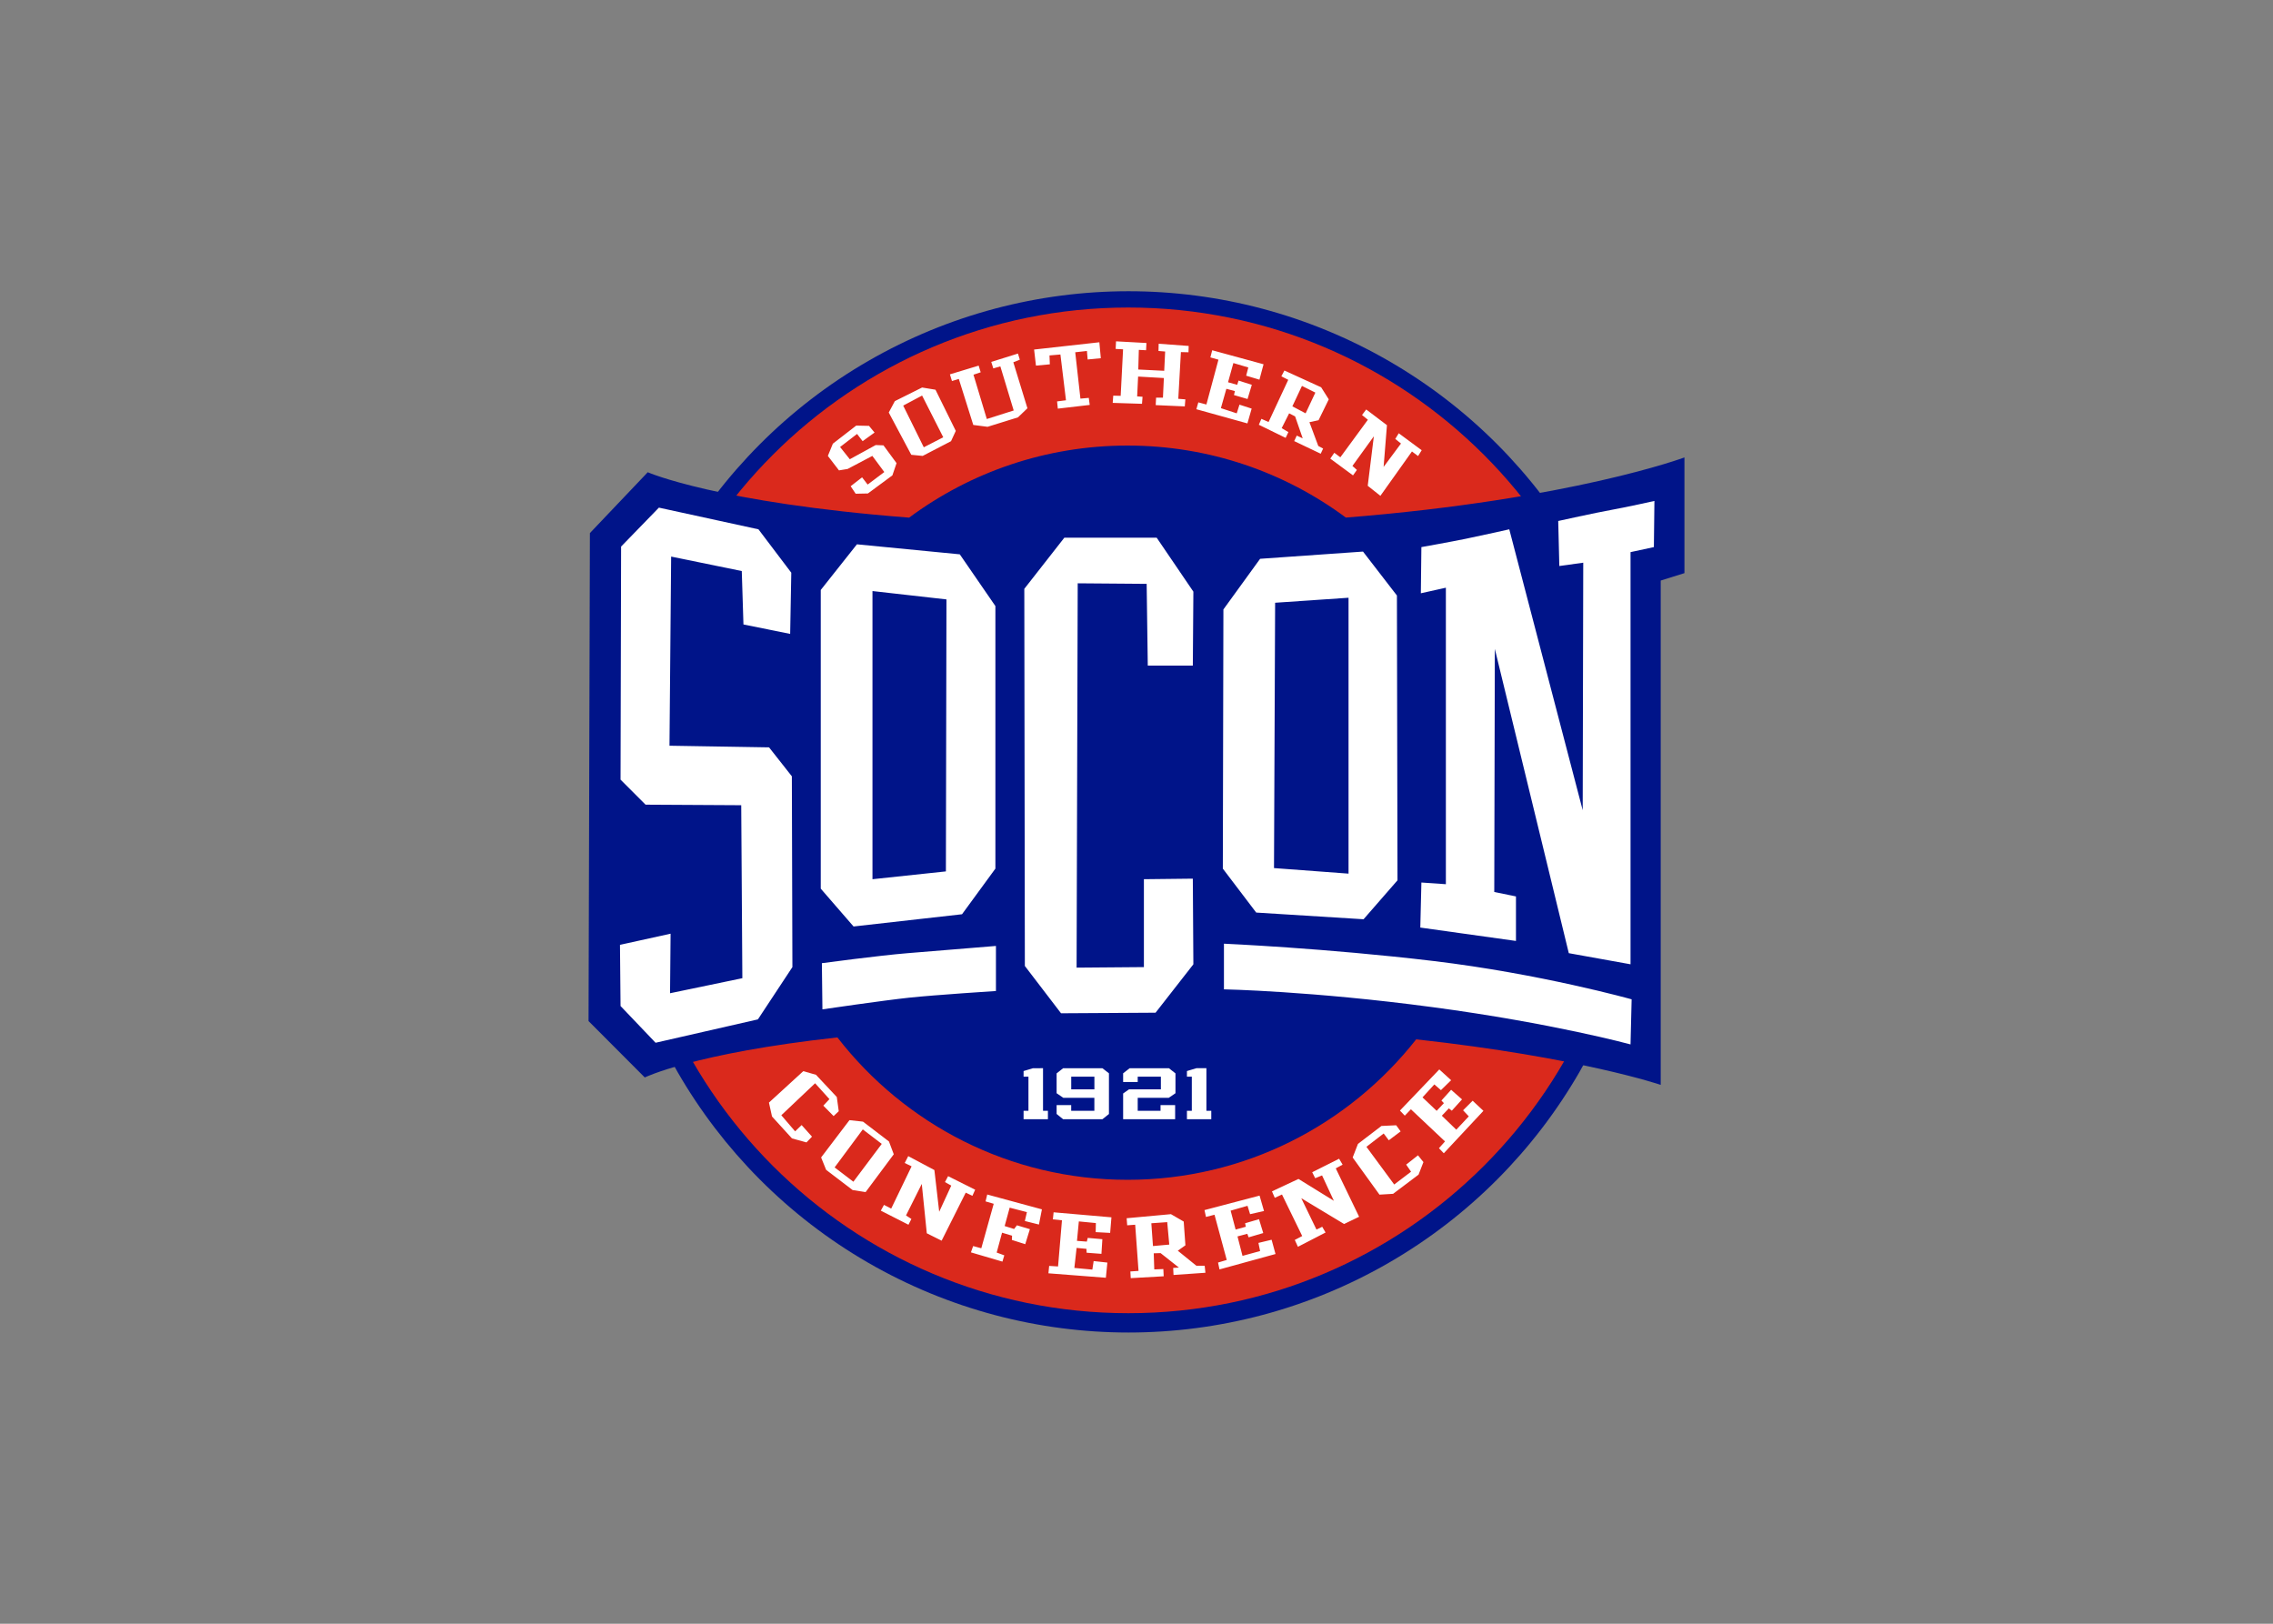 <svg clip-rule="evenodd" fill-rule="evenodd" stroke-linejoin="round" stroke-miterlimit="1.414" viewBox="0 0 560 400" xmlns="http://www.w3.org/2000/svg"><rect x="0" y="0" width="560" height="400" fill="#808080" stroke="none"/><g transform="matrix(3.002 0 0 3.002 141.675 68.588)"><circle cx="45.423" cy="43.775" fill="#001489" r="42.724"/><g fill-rule="nonzero"><path d="m45.41 2.388c-22.789 0-41.261 18.474-41.261 41.264 0 22.787 18.472 41.261 41.261 41.261 22.788 0 41.261-18.474 41.261-41.261 0-22.79-18.473-41.264-41.261-41.264z" fill="#da291c"/><path d="m63.26 19.625c-5.007-3.713-11.205-5.91-17.918-5.91-6.716 0-12.916 2.2-17.926 5.915-15.75-1.224-21.45-3.725-21.45-3.725l-4.747 4.992-.111 40.046 4.615 4.625s4.031-1.987 15.808-3.285c5.51 7.105 14.124 11.684 23.812 11.684 9.615 0 18.171-4.512 23.688-11.526 13.445 1.478 20.069 3.736 20.069 3.736v-41.385l1.947-.609v-9.494s-9.246 3.455-27.786 4.936" fill="#001489"/><path d="m44.398 5.163-.031.623.609.031-.197 3.818-.609-.015-.045.593 2.404.076.045-.578-.442-.031.077-1.627 2.115.121-.076 1.613h-.563l-.031.61 2.387.105.047-.578-.581-.045.215-3.834.623.014.016-.518-2.463-.181-.016.593.547.045-.076 1.582-2.129-.105.045-1.613.594.031.031-.594-2.498-.137zm-1.369.076-5.355.597.152 1.319 1.14-.106-.029-.73.897-.076.457 3.757-.731.092.061.594 2.617-.305-.076-.578-.686.061-.426-3.805.959-.106.061.699 1.08-.105-.121-1.309zm9.262.654-.151.588.663.187-.989 3.678-.662-.176-.162.563 4.19 1.164.349-1.215-1-.324-.226.713-1.299-.426.449-1.588.701.188-.077.326 1.114.324.351-1.164-1.088-.349-.113.349-.75-.211.437-1.576 1.225.362-.174.675 1.088.327.338-1.264-4.215-1.15zm-15.942.273-2.191.684.168.533.578-.166 1.096 3.619-2.207.701-1.094-3.636.592-.198-.166-.548-2.36.716.168.547.563-.168 1.187 3.774 1.172.152 2.494-.775.778-.746-1.157-3.774.532-.213zm21.868 1.389-.25.477.564.289-1.615 3.463-.588-.262-.211.486 2.201 1.076.225-.474-.551-.324.613-1.215.489.25.625 1.801-.489-.225-.21.451 2.175 1.037.199-.424-.398-.213-.727-1.951.75-.162.838-1.713-.625-.988-3.016-1.377zm1.439 1.266 1.1.548-.799 1.702-1.088-.575zm-31.174.131-2.236 1.117-.5.935 1.847 3.469.936.092 2.328-1.209.389-.844-1.666-3.379zm0 .66 1.737 3.424-1.598.822-1.689-3.422zm36.448 1.142-.343.455.48.389-2.26 3.08-.496-.369-.33.479 1.865 1.375.319-.446-.366-.33 1.758-2.431-.502 4.062 1.039.822 2.59-3.64.502.377.297-.479-1.883-1.392-.285.466.469.377-1.426 1.918.274-3.424zm-41.855 1.323-1.916 1.484-.41 1.004.912 1.187.707-.115 2.031-1.072.981 1.324-1.367 1.027-.457-.593-.936.73.41.615 1.004-.021 2.01-1.485.342-1.003-1.074-1.461-.637-.024-2.125 1.164-.799-1.004 1.393-1.072.457.592.98-.705-.455-.549-1.051-.024zm65.508 6.183s-2.236.503-3.513.731c-1.279.228-4.381.914-4.381.914l.09 3.695 1.963-.273-.045 20.312-6.026-23.051s-1.896.432-3.588.781c-1.221.25-3.625.679-3.625.679l-.044 3.789 2.054-.457v24.331l-2.009-.139-.09 3.697 7.851 1.098v-3.653l-1.781-.365.047-19.948 6.07 24.969 5.067.912v-33.822l1.916-.412.044-3.789zm-81.701.549-3.103 3.195-.045 19.125 2.053 2.055 7.851.045.092 14.195-5.934 1.234.045-4.886-4.154.914.047 5.021 2.875 3.014 8.398-1.918 2.831-4.291-.045-15.656-1.871-2.375-8.172-.135.136-15.521 5.797 1.187.137 4.383 3.834.776.092-5.022-2.694-3.56zm33.275 2.465-3.287 4.199.045 30.948 2.969 3.881 7.758-.047 3.103-3.971-.045-7.029-4.015.045v7.213l-5.524.045.092-31.539 5.658.045.092 6.709h3.697l.045-6.07-3.012-4.428h-7.576zm-17.025.547-2.967 3.744v24.511l2.692 3.104 8.902-1.004 2.738-3.744v-21.546l-2.922-4.245-8.443-.822zm41.535.594-8.445.593-3.012 4.155-.047 21.27 2.739 3.605 8.81.549 2.785-3.195-.047-23.371zm-40.258 3.24 6.072.685-.046 22.32-6.026.641zm39.07.549v22.639l-6.117-.455.092-21.774 6.025-.411zm-10.225 28.39v3.744s7.213.137 17.118 1.461 16.25 3.058 16.25 3.058l.091-3.7s-7.486-2.098-16.298-3.148c-8.808-1.05-17.162-1.417-17.162-1.417zm-18.712.183s-4.975.412-7.258.594c-2.282.183-7.027.82-7.027.82l.045 3.789s4.976-.73 7.121-.959c2.145-.227 7.119-.547 7.119-.547zm3.043 10.033-.775.233v.463h.4v2.797h-.4v.695h1.998v-.695h-.402v-3.493zm2.473 0-.537.424v1.629l.554.379h2.544v1.061h-1.901v-.465h-1.197v.726l.537.434h3.221l.537-.43v-3.34l-.537-.418zm5.459 0-.537.418v.713h1.197v-.435h1.901v1.039h-2.616l-.482.338v2.115h4.268v-1.16h-1.198v.464h-1.873v-1.06h2.543l.555-.379v-1.629l-.537-.424zm5.475 0-.776.233v.463h.401v2.797h-.401v.695h1.998v-.695h-.4v-3.493h-.823zm19.934.1-3.229 3.377.399.416.501-.523 2.799 2.638-.498.557.399.414 3.252-3.481-.885-.83-.785.785.469.498-1.026 1.094-1.187-1.146.576-.604.242.192.84-.928-.895-.789-.796.883.203.213-.594.632-1.162-1.105.972-1.063.541.471.836-.816zm-52.196.143-2.818 2.578.252 1.142 1.637 1.797 1.193.328.451-.472-.851-.95-.533.516-1.133-1.322 2.773-2.625 1.176 1.301-.502.537.844.855.422-.4-.16-1.164-1.711-1.826-1.039-.295zm21.99.453h1.902v1.039h-1.902zm-18.2 3.566-2.326 3.061.411 1.017 2.175 1.658 1.065.168 2.312-3.103-.396-1.051-2.129-1.627-1.111-.123zm44.869.42-1.211.057-1.926 1.472-.434 1.117 2.201 3.047 1.118-.068 2.089-1.574.399-1.028-.445-.558-.971.763.4.582-1.381 1.051-2.281-3.094 1.416-1.093.42.558.971-.73zm-43.772.342 1.553 1.187-2.328 3.104-1.54-1.174 2.313-3.119zm3.727 2.191-.289.563.564.273-1.673 3.469-.594-.305-.258.473 2.268 1.156.242-.473-.442-.289 1.293-2.586.412 4.049 1.217.608 1.979-3.942.547.26.226-.502-2.221-1.111-.257.486.517.289-.99 2.147-.395-3.424zm35.36.213-2.207 1.109.244.489.565-.229.97 2.084-2.906-1.795-2.174 1.02.229.531.592-.273 1.66 3.408-.61.32.258.563 2.268-1.172-.274-.471-.472.229-1.246-2.573 3.513 2.116 1.233-.594-1.916-3.971.562-.305zm-28.878 2.936-.137.564.67.197-1.019 3.651-.67-.182-.182.518 2.586.759.153-.515-.625-.229.441-1.629.822.245-.015.349 1.095.35.381-1.233-1.064-.318-.229.303-.777-.242.412-1.508 1.414.365-.168.73 1.156.289.244-1.246zm22.35.091-4.519 1.188.121.562.701-.181 1.004 3.711-.715.213.121.562 4.596-1.262-.32-1.172-1.081.26.137.668-1.445.395-.41-1.596.806-.213.106.289 1.201-.352-.348-1.138-1.14.334.058.287-.837.23-.409-1.552 1.385-.397.211.686 1.143-.258-.365-1.264zm-16.902 1.369-.06.579.746.076-.321 3.789-.73-.045-.061.607 4.715.365.123-1.246-1.125-.123-.107.7-1.477-.137.184-1.643.807.076.015.319 1.217.092.076-1.202-1.201-.107-.076.305-.807-.061.153-1.597 1.398.136-.016.744 1.188.063.105-1.278zm9.629.153-3.635.334.045.58.656-.047.274 3.789-.67.045.031.549 2.705-.153-.029-.593-.744.029-.045-1.322.562-.016 1.504 1.188-.47.029.029.578 2.617-.182-.06-.578h-.686l-1.521-1.232.625-.442-.139-1.949zm-.305.654.168 1.842-1.338.121-.134-1.871z" fill="#fff"/></g></g></svg>